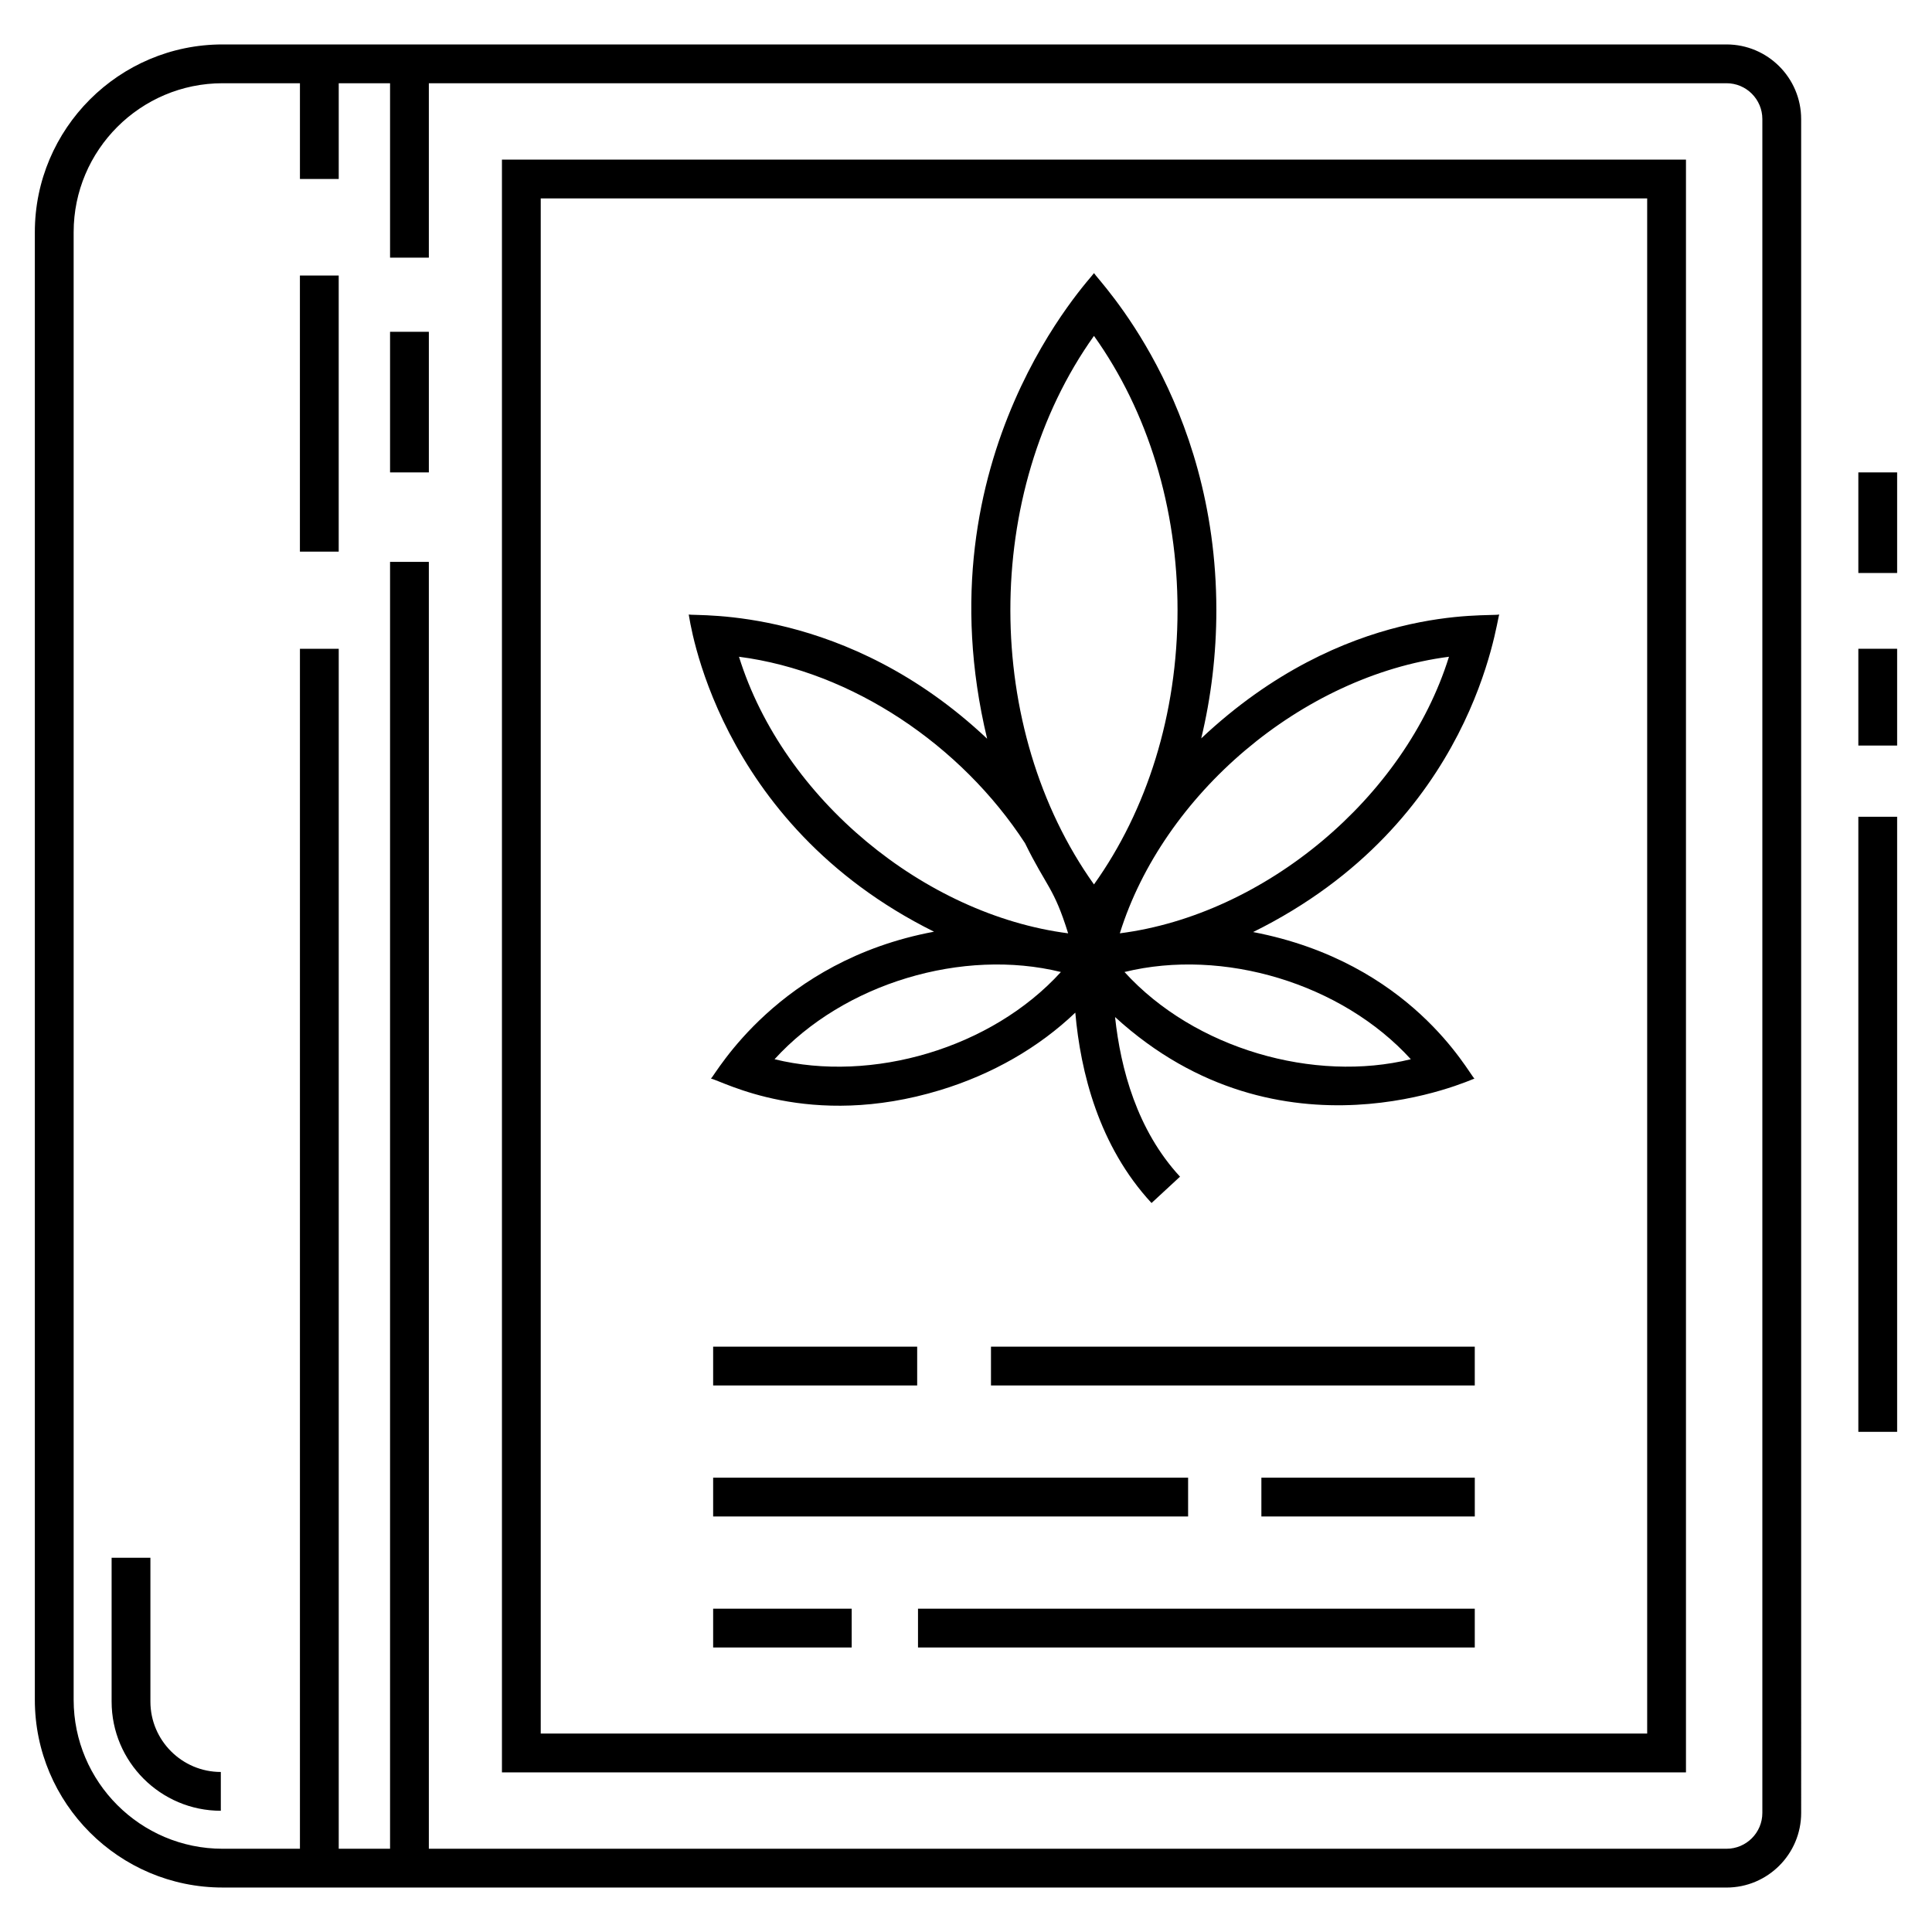 <?xml version="1.0" encoding="UTF-8"?>
<!-- Uploaded to: SVG Repo, www.svgrepo.com, Generator: SVG Repo Mixer Tools -->
<svg fill="#000000" width="800px" height="800px" version="1.1" viewBox="144 144 512 512" xmlns="http://www.w3.org/2000/svg">
 <g>
  <path d="m202.99 644.22h398.56c10.906 0 19.777-8.871 19.777-19.777l-0.004-448.89c0-10.906-8.871-19.777-19.777-19.777h-398.56c-27.434 0-49.754 22.32-49.754 49.754v388.93c0 27.434 22.32 49.754 49.754 49.754zm-39.473-438.69c0-21.766 17.707-39.473 39.469-39.473h20.5v25.379h10.281v-25.379h13.602v46.219h10.281v-46.219h343.9c5.238 0 9.492 4.258 9.492 9.496v448.89c0 5.238-4.258 9.496-9.492 9.496h-343.9v-341.04h-10.281v341.04h-13.602v-318.01h-10.281v318.01h-20.5c-21.762 0-39.469-17.707-39.469-39.473z"/>
  <path d="m202.52 623.87v-10.281c-10.293 0-18.66-8.367-18.66-18.656v-38.105h-10.281v38.105c0 15.957 12.98 28.938 28.941 28.938z"/>
  <path d="m590.8 186.3h-313.78v427.4h313.78zm-10.281 417.11h-293.22v-406.83h293.22z"/>
  <path d="m247.37 231.93h10.281v37.262h-10.281z"/>
  <path d="m223.48 217.02h10.281v73.168h-10.281z"/>
  <path d="m636.48 360.45h10.281v163h-10.281z"/>
  <path d="m636.48 315.93h10.281v25.648h-10.281z"/>
  <path d="m636.48 269.19h10.281v26.66h-10.281z"/>
  <path d="m391.53 390.91c-41.363 7.707-57.824 37.711-59.117 38.934 3.027 0.586 25.91 13.668 60.801 3.031 13.844-4.215 26.145-11.336 35.754-20.52 1.383 15.75 6.219 35.34 20.199 50.457l7.551-6.984c-11.398-12.32-15.746-28.617-17.215-42.301 44.023 40.227 94.719 16.352 95.234 16.312-1.684-1.598-16.793-30.816-58.645-38.836 58.574-28.93 64.438-82.582 65.227-84.152-2.894 0.688-40.824-3.082-78.98 32.828 2.621-10.898 4.008-22.309 4.008-33.98 0-55.754-31.352-87.422-32.426-89.324-0.492 1.066-46.352 48.32-28.32 123.39-37.414-35.281-76.914-32.398-79.078-32.914 0.203 0.531 6.777 55.16 65.008 84.059zm-42.266 33.797c18.406-20.215 49.945-29.5 75.887-23.117-18.398 20.238-50.07 29.457-75.887 23.117zm168.62 0c-25.508 6.266-57.285-2.664-75.883-23.117 26.156-6.422 57.594 3.031 75.883 23.117zm10.109-106.66c-11.648 37.406-48.926 68.387-87.227 73.293 11.426-36.684 48.137-68.234 87.227-73.293zm-94.078-85.031c14.324 20.066 22.145 45.609 22.145 72.684 0 27.598-8.113 53.02-22.145 72.684-29.395-41.234-29.688-103.73 0-145.37zm-18.289 134.41c5.812 11.836 7.621 11.633 11.441 23.914-37.973-4.902-75.465-35.531-87.227-73.293 30.016 3.883 58.895 23.438 75.785 49.379z"/>
  <path d="m406.62 500.88h128.21v10.281h-128.21z"/>
  <path d="m332.99 500.88h54.07v10.281h-54.07z"/>
  <path d="m478.28 535.6h56.555v10.281h-56.555z"/>
  <path d="m332.99 535.6h125.87v10.281h-125.87z"/>
  <path d="m387.28 570.32h147.55v10.281h-147.55z"/>
  <path d="m332.99 570.32h36.715v10.281h-36.715z"/>
 </g>
</svg>